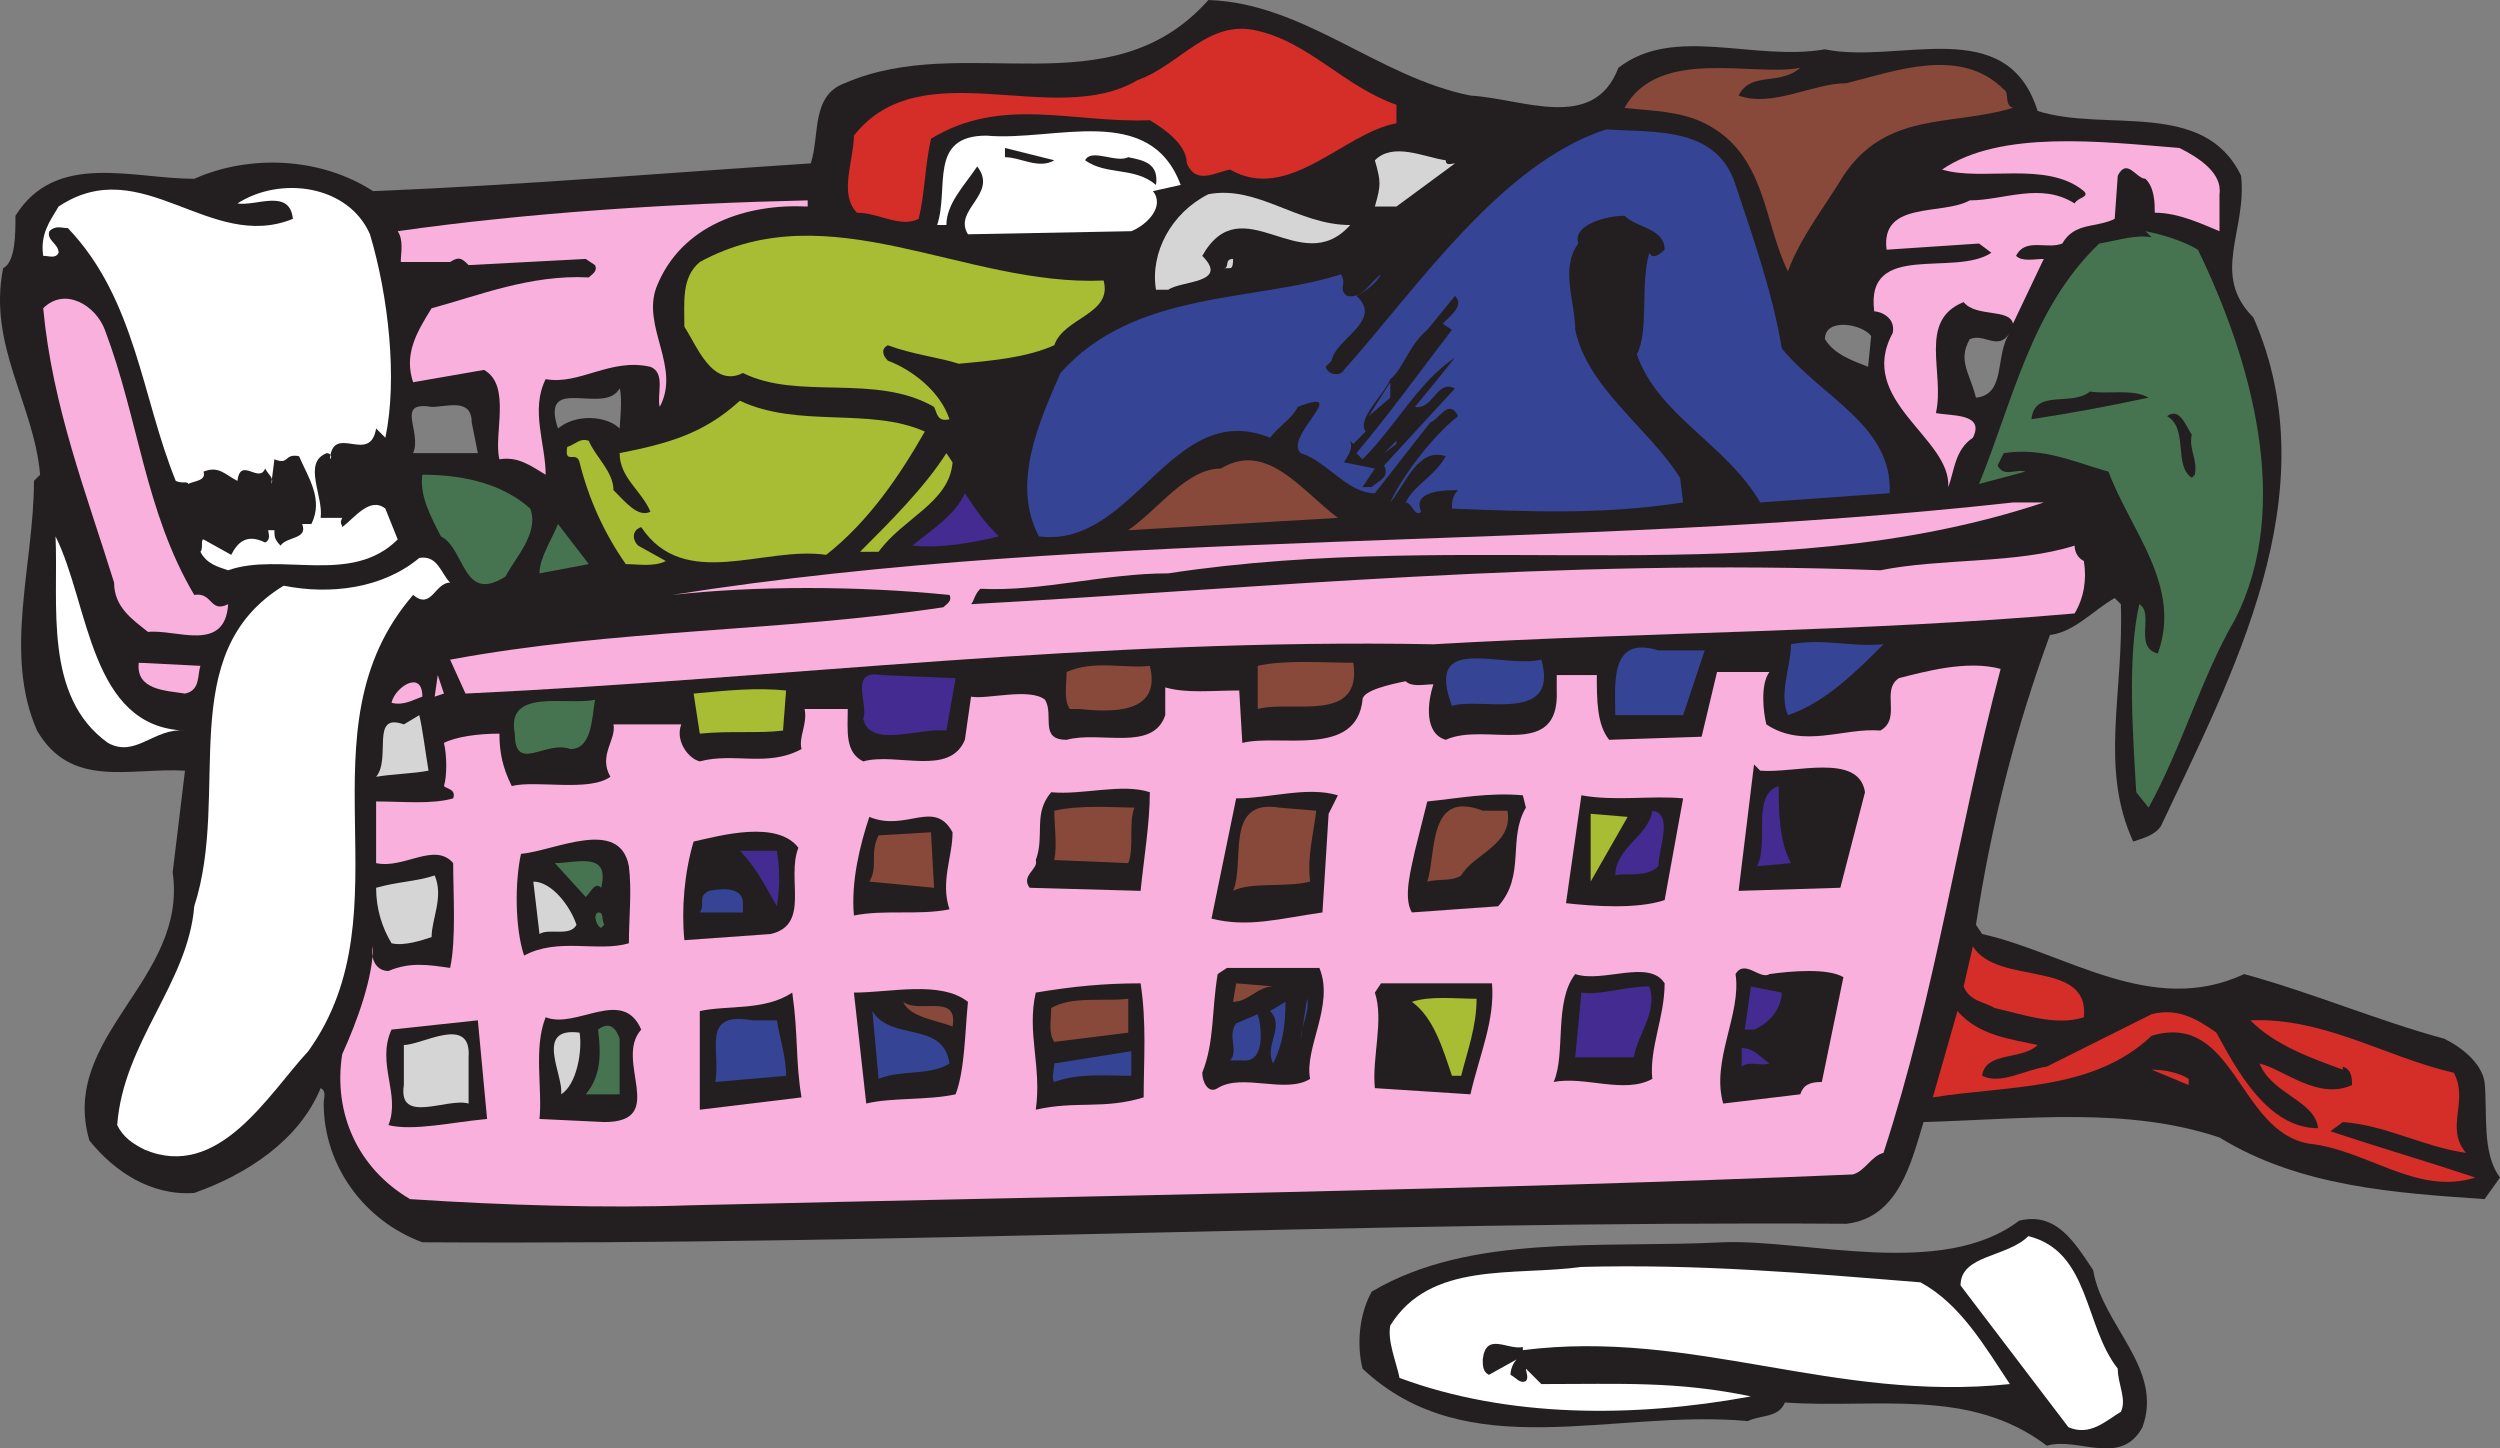 <svg xmlns="http://www.w3.org/2000/svg" width="608.261" height="352.407"><rect width="100%" height="100%" fill="#808080" stroke="none"/><path fill="#231f20" fill-rule="evenodd" d="M357.761 23.25c12.75.75 30 9 36-6.75 13.5-10.5 33-1.5 50.25-4.5 18 3.75 44.25-9 51.75 15 16.5 5.25 40.5-3 49.5 15.75 1.5 13.5-7.5 24 3 34.5 18.75 42.75-5.25 87-22.5 123.75-1.5 2.25-4.5 3-6.75 3.75-8.25-18-2.25-36-3-57.75l-1.5-1.5c-5.25 3-9.75 8.25-15.75 9-8.25 22.5-14.25 45.75-18 70.5l1.5 2.25c20.25 4.5 41.25 20.25 63.75 9.75 16.5 4.5 32.25 11.25 48.75 15.75 4.5 2.25 9 6 9.75 10.5.75 7.5-.75 17.25 3.75 23.25l-3.75 5.25c-21.75-1.5-45-3-64.5-15-22.5-7.5-46.5-4.5-72-3.75-3 9.75-6 23.25-18.75 24.75-117.75-.75-228 5.25-346.5 4.5-14.25-5.25-24-18.75-24-33.75 0-1.5.75-3-.75-3.75-5.25 12.75-18 21-30.75 25.5-10.5.75-19.5-5.25-25.5-12.75-7.5-25.5 24-39 20.25-65.25l3-24.75c-13.5-.75-27.75 4.5-36-9.75-8.25-18.75-.75-40.5-.75-60.75l1.5-1.5c-1.5-17.25-12.75-31.5-9-50.25 3-1.5 3-8.25 3-12.75 9.75-15.75 28.5-9 43.5-9 13.5-6 30.75-5.25 43.5 3 36.75-1.5 72-4.5 106.5-6.75 2.25-6.75 0-16.5 8.25-19.5 29.25-12.75 64.5 6.75 88.5-20.25 23.25.75 41.25 18.75 63.75 23.25m-207 71.25c-3.75 6.75-19.5-3.75-15 9.75 4.5-3.75 12-3 15 0 0-.75.75-7.5 0-9.75m-45.75 4.5c-9-1.5-2.25 6-4.5 11.25h15.75l-1.5-7.5c0-6-6-3.75-9.75-3.75m339-16.5c2.25 3.75 6.75 5.25 10.5 6.75l.75-7.5c-2.25-3-11.25-4.5-11.25.75m45-1.5c-3 4.5-6 0-9.75 1.5-3 5.25 0 8.25 1.5 14.25 7.5-.75 4.5-10.5 8.25-15.75"/><path fill="#d52e29" fill-rule="evenodd" d="M339.761 25.5V30c-12.75 2.25-26.25 19.5-40.5 11.25-3.75.75-8.25 3.75-10.5-1.5 0-4.5-5.25-8.25-9-10.5-18.75.75-36-6-53.25 4.5-1.5 6.75-1.5 13.5-3 19.5-4.5 2.25-9.75-1.5-15-1.5-4.5-4.5-.75-12.75-.75-18.75 16.5-21 48.75-1.5 69-13.5 10.5-3.75 17.25-15 29.25-12 12.75 3 21 13.5 33.75 18"/><path fill="#88493a" fill-rule="evenodd" d="M489.761 26.25c-15 4.5-30.75.75-41.25 16.5-4.5 7.5-10.5 15-13.5 23.25-6-12-5.25-28.5-20.25-36-6-3-12.75-3-19.5-3.75 8.25-15 31.5-7.5 42.75-9.75-5.25 4.5-12 .75-15 6.75 8.25 3 18-3 26.25-3 12-3 27.75-9 38.25 1.5 1.5.75 0 3.75 2.25 4.5"/><path fill="#364495" fill-rule="evenodd" d="M422.261 45c4.5 13.5 9 26.25 11.25 39.75 9.75 12 27 18.75 26.25 35.25l-31.5 2.25c-8.25-14.25-24.75-21-30-36 3-6 .75-16.5 3-24.75.75 1.5 2.25.75 3.75-.75 0-5.25-6.75-5.25-9.75-8.25-4.5 0-12.75 2.25-11.25 6.75-4.5 6-.75 14.25-.75 21 3 14.25 18 24 25.5 36l.75 6c-19.5 3-36.75 2.25-56.25 1.5 0-1.5 0-3 1.5-4.5-3 0-11.25 0-9 5.25-1.5 1.5-2.25-2.25-3.75-2.25 2.25-4.5 6.75-6 9.75-11.25-6.75-2.25-9.75 6.75-13.5 11.25 2.25-5.25 9.75-15.75 16.5-21-2.25-4.5-4.5.75-6.75 1.5l-13.5 17.25c-6.75 0-11.25-7.5-18-9.75-4.5-3.75 12.75-16.5-.75-11.25-1.5 3-4.5 4.5-6.75 7.5-24-9.75-33 27-56.25 24-6.75-12.75 0-27.75 5.25-39.75 18-20.25 47.25-17.25 68.25-24 1.5 2.25-.75 3.75 1.5 5.25 3.75.75 5.25-3 8.25-5.25-.75 1.5-3 3.75-6 5.25 6.75 6-5.25 10.5-6 15.75l-1.5 1.5c.75 2.25 3.75 2.25 4.5.75 18-20.25 38.25-50.25 63.75-58.5 12 .75 27-.75 31.5 13.5"/><path fill="#fff" fill-rule="evenodd" d="m287.261 45-6.75 1.5c3 3.75-1.5 8.25-5.25 9.75l-39.75.75c-3.75-6 7.5-9.75 2.25-16.5-3 4.5-7.5 9-7.5 14.25h-2.25c3-9-2.25-21.75 12-21.75 16.5 1.5 39.75-8.25 47.25 12"/><path fill="#fab0dc" fill-rule="evenodd" d="M540.011 47.25v9c-3.75-1.5-9.75-4.5-15.75-4.5 0-2.25 0-6-2.25-8.25-2.25 0-4.5-5.25-6.75-.75l-.75 10.5c-4.5 2.25-9.75.75-12.75 6-3.75 1.5-9-1.5-11.25 3 1.5 1.5 4.5.75 6.75.75l-7.5 15.75c-.75-3.75-9-1.5-12-5.25-11.25 4.5-4.5 17.25-6.75 27 3.75.75 12 0 9 6-4.5 3-4.5 8.25-6 12 .75-12-22.5-21-13.5-37.5.75-3.75-3-5.25-4.5-5.25-2.25-17.25 19.5-8.25 28.5-14.25l-3-2.25-22.5 1.5c-1.5-12 13.5-8.25 20.25-12 8.25 0 17.25-4.5 25.5.75.75-1.5 3.75-1.5 2.25-3-9-7.5-24.75-2.25-34.5-5.25 14.25-9.75 39-6.75 57.75-5.25 4.5 2.25 10.5 6 9.75 11.25"/><path fill="#231f20" fill-rule="evenodd" d="M256.511 39c-3.75 2.25-8.25-.75-12-.75V36l12 3"/><path fill="#d6d5d5" fill-rule="evenodd" d="m354.011 39.75-14.25 10.5h-5.25c1.5-5.25 1.5-6 0-11.25 4.5-4.5 12-.75 17.25 0 0 1.5 1.5.75 2.25.75"/><path fill="#231f20" fill-rule="evenodd" d="M281.261 45c-5.25-4.5-12-2.25-17.25-6 1.5-3 7.5.75 10.5-.75 3.75.75 7.5 1.5 6.75 6.75"/><path fill="#fff" fill-rule="evenodd" d="M90.011 57c4.5 15 6.75 35.25 3.75 49.5l-2.25-2.25c-1.5 9-10.5-1.5-11.25 7.5.75-.75 0-1.5-.75-1.5-6 2.25-.75 10.5-1.5 15.75h5.25c-.75 1.5 0 1.5 0 2.25 3-2.25 6.75-7.5 10.5-4.5l3 7.5c-11.25 11.25-28.5 3-41.25 7.5-2.25-.75-5.25-1.5-6.75-4.5.75-.75 0-3 .75-3l6.75 3.75c1.5-3 3.75-5.25 8.25-3 1.5-.75.75-2.25.75-3h1.5c0 1.5 0 2.25 1.5 3.75 1.5-2.25 6.75-1.5 5.25-5.25h2.25c3-6-.75-11.25-3-16.5-3.75-.75-2.25 2.25-6 .75l-.75 6c.75-1.5-.75-2.25-1.5-3.75-1.5 3.75-6-3-6.75 3-3-1.5-4.5-3.75-8.25-2.25.75 2.25-2.25 2.25-3.75 3 0-.75-1.5 0-3-.75-8.25-20.25-9.75-44.25-26.25-61.5-1.5 0-3-.75-4.5.75-.75 2.25 2.25 3 2.25 5.25-.75 1.5-2.25.75-3.75.75-.75-5.25 1.5-8.25 3.75-12 20.25-13.5 36.75 11.25 57 3-.75-7.5-9-3-13.5-3.75 10.5-6.75 27-4.5 32.25 7.5"/><path fill="#d6d5d5" fill-rule="evenodd" d="M328.511 54.75c-12 13.5-26.25-9.75-36 7.5 6.75 6.75-5.25 6-8.25 8.25h-3c-1.5-9 3.75-18.75 12.75-23.25 12-2.25 21.75 7.5 34.5 7.5"/><path fill="#fab0dc" fill-rule="evenodd" d="M196.511 50.25c-15-.75-30.75 4.5-36.75 19.5-3.75 9.75 6 19.5.75 29.25-.75-3 1.5-8.25-2.25-9.75-9.75-2.25-17.25 4.5-25.5 3-3.75 7.5 0 15.75 0 23.25-3.75-2.25-6.75-4.5-11.25-3.75-1.5-6 3-18-3.75-21.75l-17.25 3c-2.25-6.75.75-12 4.5-18 11.25-3 24-8.25 38.25-7.5.75-.75 2.25-1.5 1.5-3l-2.25-1.5-28.5 1.5c-1.5-1.5-2.25-2.25-4.5-.75h-12c0-2.25.75-5.25-.75-7.5 31.5-4.5 66.75-6.75 99.75-7.5v1.5"/><path fill="#477450" fill-rule="evenodd" d="M534.761 60.75c12.75 26.25 23.25 62.25 9 90-8.25 14.25-12.75 30.75-21 45.75l-3-3.75c-.75-12.75-2.25-33 .75-45.75 3.75 2.25-1.5 10.5 4.5 12 6-16.5-6.75-30-12-44.25-8.25-2.25-15.75-6-25.5-4.5l-1.5 3c1.5 3 4.5.75 6.75 1.5l-11.25 3c8.25-20.25 12.75-42.75 29.25-58.5 4.5-.75 9-2.25 12.75-1.5l-1.5-1.5c3.75.75 9 2.25 12.75 4.5"/><path fill="#a8bd33" fill-rule="evenodd" d="M268.511 68.25c2.25 8.25-9.75 9-12 15.75-6.75 3-15 3.75-23.25 4.5-4.5-1.5-11.25-2.25-17.25-4.5-1.5.75-1.5 2.25 0 3.75 6 2.25 12.75 7.5 15 14.25-3 .75-3-1.5-3.75-3-14.25-8.25-33-1.5-46.5-8.25-7.5 3.75-11.25-6.75-14.25-11.25 0-6-.75-12 3.75-15.75 31.5-17.25 64.5 6 98.25 4.5"/><path fill="#d6d5d5" fill-rule="evenodd" d="M300.011 63c0 .75 0 2.25-.75 2.25h-1.5c1.5 0 0-2.25 2.25-2.25"/><path fill="#231f20" fill-rule="evenodd" d="m351.011 78.75 2.25 1.5c-7.5 9.75-15 20.25-23.25 30l1.5 1.5c8.25-8.25 13.5-18.75 22.5-24.75-3 3.75-6 7.5-9.75 12 4.5.75 5.25-6.75 9.75-4.5l-17.25 18.75c1.5 3-1.5 3.75-3 5.25h-2.25l3-4.5-7.5-1.5c.75-1.5 2.25-3 1.5-5.25l.75.75 3-3c-2.25-3 4.5-9 6-12.75 3-2.25 4.5-8.25 9-12l6.75-8.25c2.25 2.25-.75 4.5-3 6.75"/><path fill="#fab0dc" fill-rule="evenodd" d="M25.511 80.25c8.25 21.75 9.75 44.25 21.75 64.5 4.5-.75 3.75 4.5 8.25 2.25-.75 12-12.75 6-19.5 6.75-3.75-3-8.25-6-8.25-12C21.011 120 12.761 99 10.511 75c5.25-5.25 12.75-.75 15 5.25"/><path fill="#364495" fill-rule="evenodd" d="m348.011 83.25-3.75 3.75 3.75-3.75m-15 18 5.25-8.25v3.75zm0 0"/><path fill="#231f20" fill-rule="evenodd" d="M522.761 96.75c-10.5 2.25-18.75 3.75-28.5 5.25.75-7.5 9.75-3 14.25-6.75 3.75.75 10.5-.75 14.25 1.5"/><path fill="#a8bd33" fill-rule="evenodd" d="M225.011 105c-6 10.5-13.5 21.75-24 30-15-2.25-34.5 9-45-6.75-2.25.75-2.25 3-.75 4.5l6.75 3.75c-3 1.5-6.75.75-9.75.75-5.25-7.5-9-15.75-11.25-24.75-.75-3-3.75.75-3-3.75 2.25-.75 3-2.25 5.25-1.5 1.5 3.75 6 7.5 6 12 3 3 6 6.75 9 5.25-2.25-5.25-7.5-8.25-7.5-14.25 11.25-2.25 20.25-4.5 29.25-12.75 14.25 6.75 31.5 1.5 45 7.5"/><path fill="#231f20" fill-rule="evenodd" d="m534.011 115.5-.75.75c-4.5-3-.75-12-6-15 3-2.25 4.5 2.25 6 4.5-.75 3.75 1.5 6 .75 9.75"/><path fill="#364495" fill-rule="evenodd" d="m336.761 110.25 3-3v.75Zm0 0"/><path fill="#a8bd33" fill-rule="evenodd" d="M231.761 112.5c-.75 9.75-12 13.5-18 21.75h-4.5c7.5-7.5 15.75-15.75 21-24l1.5 2.25"/><path fill="#88493a" fill-rule="evenodd" d="m325.511 126-51 3c7.5-5.25 14.25-15 22.5-15 11.25-6.75 19.5 5.25 28.5 12"/><path fill="#477450" fill-rule="evenodd" d="M129.011 123.75c2.25 6-3.75 12-6 16.5-10.5 6.75-9.75-6.75-15.75-9.75-2.25-4.5-5.25-9.75-4.5-15 8.25 0 18.75 1.5 26.25 8.25"/><path fill="#442b91" fill-rule="evenodd" d="M243.011 130.5c-6 1.5-14.25 3-21 2.25 4.5-3.75 10.5-7.5 12.75-12.75 3 4.5 4.5 6.75 8.25 10.5"/><path fill="#fab0dc" fill-rule="evenodd" d="M497.261 122.25c-67.5 22.5-139.5 6-213 17.25-15.75 0-30.75 4.5-45.75 3.75-1.5 1.5-1.5 3-2.25 3.75 69-3.75 143.25-11.25 221.25-8.25 15-3 33-1.5 47.25-6 0 1.5.75 3 2.25 3.75.75 4.5 0 9-2.25 12.75-51 4.5-103.5 4.5-156 7.5-82.5-1.5-156.75 8.25-235.5 12l-3.75-8.25c40.5-7.5 80.25-6.75 120-12.75.75-.75 2.25-1.5 1.5-3-22.5-2.25-47.25-2.25-67.5 0 104.25-16.5 218.25-10.5 326.25-22.5h7.5"/><path fill="#477450" fill-rule="evenodd" d="M131.261 139.5c0-3.75 3-8.25 4.5-12l7.5 9.75-12 2.25"/><path fill="#fff" fill-rule="evenodd" d="M45.011 177.75c-7.5-.75-12 6.75-18.75 3-15.75-11.25-12-33.75-12.75-50.25 8.25 16.5 8.25 46.5 31.5 47.25m64.5-36c-3.75 0-4.5 6.75-9 3-28.5 33-.75 76.5-25.5 111-9.75 10.5-21.75 31.5-39.75 24-3-1.5-5.25-3-6.75-6 1.5-20.25 17.25-34.5 18.75-53.25 9-27.75-5.25-61.5 21.75-78 11.25 2.25 24 .75 33-6.75 4.5-.75 5.25 3.75 7.5 6"/><path fill="#364495" fill-rule="evenodd" d="M458.261 156.75c-6.75 6.75-14.25 14.25-23.25 17.25-2.25-5.25.75-12 .75-17.25 8.25-1.5 14.25.75 22.5 0M409.511 174h-16.5c0-7.5-1.5-19.5 10.5-15.75h11.25l-5.25 15.75m-34.5-13.5c4.5 15.75-15 9-21.75 11.25-6.75-18 12-9 21.75-11.25"/><path fill="#fab0dc" fill-rule="evenodd" d="M48.761 162c-.75 2.25 0 6-3.75 6.75-4.5-.75-12-.75-11.25-7.5l15 .75"/><path fill="#88493a" fill-rule="evenodd" d="M279.761 162c3 12-9.75 11.25-17.25 10.5h-2.25c-1.5-2.25-.75-6-.75-9 6.75-3 14.25-.75 20.25-1.5m49.5-.75c2.25 15-15 9-23.25 11.25V162c6.75-1.5 15.75-.75 23.25-.75"/><path fill="#fab0dc" fill-rule="evenodd" d="M486.761 162.75c-10.5 39.75-15.75 78.75-28.5 117.75-3 .75-4.5 4.5-7.5 5.25-88.5 3.75-187.5 5.25-282.75 7.5-20.25.75-45.75 0-68.25-1.5-12.75-7.5-18.75-21-16.5-35.25 3.75-8.25 7.5-18.75 7.5-26.25-.75 3 .75 6 3.75 6 5.25-2.25 9.75-1.5 15-.75 1.5-6.75.75-18 .75-25.5-4.5-5.25-12 1.5-18.75 0v-15c6.75 0 13.5.75 18.75-.75.75-2.25-1.5-2.25-2.25-3 .75-2.25.75-7.5 0-10.5 3-1.5 8.25-2.25 13.5-2.25 0 4.5.75 8.25 3 12.75 6-1.5 18.75 1.5 24-2.25-3-5.25 1.5-9 .75-12.75h16.5c-1.5 3.75 1.5 8.25 4.5 9 8.25-2.25 16.5 1.5 24.75-3-.75-3 1.5-6 .75-9.75h10.5c0 5.25-.75 10.5 3.75 12.75 8.25-2.25 21 3.75 24.75-5.25l1.5-10.5c3.75.75 14.25-2.25 18 .75 2.25 3.75-1.5 9.75 5.25 9.75 8.25-2.25 21 3 24-6v-6.75c5.25 1.5 11.25.75 18 .75l.75 12.75c9-2.25 27.75 3.75 29.25-10.5 0-2.25 6.75-3.75 10.5-4.5 1.5 1.5 4.5.75 6.75.75-1.5 4.5-2.25 12 3 13.5 9.75-4.5 27.75 5.25 27-12v-3.75h9.75c0 6 0 12 3 15.75l22.5-.75 3.75-15.75h12.75c-2.25 3-1.5 9.75-.75 12.75 9 6 18.75.75 27.75 1.5 5.25-3 0-9.75 4.5-12.75 6-1.5 16.5-4.5 24.75-2.25m-381 6.75.75-5.25 1.5 4.5zm0 0"/><path fill="#442b91" fill-rule="evenodd" d="M230.261 177.75c-6.75-.75-18.75 4.5-20.25-3 1.5-3-3.75-12 4.5-10.5l18 .75-2.25 12.75"/><path fill="#fab0dc" fill-rule="evenodd" d="M102.761 169.5c-2.25.75-4.5 2.25-7.5 1.5.75-3.75 7.5-8.25 7.5-1.5"/><path fill="#a8bd33" fill-rule="evenodd" d="M190.511 177.75c-6 .75-12.75 0-20.25.75l-1.5-9.75c8.25-.75 15-1.5 22.5-.75l-.75 9.75"/><path fill="#477450" fill-rule="evenodd" d="M144.761 170.25c-.75 4.5-.75 12-6 12-6-2.25-13.5 6-13.5-3.75-2.25-11.25 12.75-6.75 19.5-8.25"/><path fill="#d6d5d5" fill-rule="evenodd" d="M104.261 187.5c-3.75.75-8.25.75-12.75 1.5 3.75-4.5-1.5-15.75 6.75-12.75l3.75-2.25c.75 3 1.5 9 2.25 13.5"/><path fill="#231f20" fill-rule="evenodd" d="M428.261 187.5c8.25.75 24-4.5 25.5 5.25l-6 23.25-24.75.75 3.75-30.75 1.5 1.5"/><path fill="#442b91" fill-rule="evenodd" d="M432.761 191.25c0 5.25 0 13.5 3 18.75l-8.25.75c3-6-1.5-17.25 5.25-19.5"/><path fill="#231f20" fill-rule="evenodd" d="M279.761 192.75c0 7.5-1.5 16.5-2.25 24l-27-.75c-2.25-3 2.25-4.5 1.5-6.75 2.25-6-.75-11.25 3.75-16.5 7.5.75 17.25-2.25 24 0m43.5 5.25-1.5 24c-10.5 1.5-18 3.75-27 1.5l6-29.25c8.25 0 17.25-3 24.75-.75l-2.25 4.5m48-1.5c-4.5 7.5 0 16.5-6.75 24l-21 1.5c-2.25-3.75 0-11.25.75-15l3-12c7.5-.75 15-2.25 23.25-1.5l.75 3m38.25-2.25-4.5 24.75c-6.75 2.25-17.25 1.5-24 .75l3.75-26.25c8.25 1.5 17.25 0 24.75.75"/><path fill="#88493a" fill-rule="evenodd" d="M276.011 196.5c-1.5 3.75 0 9.75-1.5 13.5l-18-.75c.75-3.75 0-8.25 0-12 6.75-1.5 15-.75 19.5-.75m44.25.75c-.75 6-2.25 11.25-1.5 17.25-6 1.5-14.25 0-18.75 2.25 3-6.75-2.25-22.5 11.25-20.25l9 .75m46.5 0c1.5 8.25-8.25 10.5-11.25 15.75-2.25 1.5-5.25.75-8.25 1.5 2.25-6.75 0-22.5 13.5-17.25h6"/><path fill="#442b91" fill-rule="evenodd" d="M403.511 210.75c-3 3-9 1.5-10.5 2.25 0-6.75 8.25-9.75 9-15.75 5.25.75 1.5 9 1.5 13.5"/><path fill="#a8bd33" fill-rule="evenodd" d="M387.011 214.5V198l9 .75zm0 0"/><path fill="#231f20" fill-rule="evenodd" d="M231.761 202.5c0 6-3 12-.75 18.75-7.5 1.5-15.75 0-23.25 1.5-.75-8.25 1.5-17.25 3.75-24 9 3.75 15.75-4.5 20.25 3.75m-37.5 3.75c-3 7.5 3 18.75-6.75 21l-21 1.5c-.75-7.5 0-16.5 2.25-24 6.75-1.5 20.25-5.25 25.5 1.5"/><path fill="#88493a" fill-rule="evenodd" d="M211.511 214.5c2.25-3.75 0-6.75 2.25-11.25l12.75-.75.75 13.5-15.75-1.5"/><path fill="#231f20" fill-rule="evenodd" d="M153.011 210.75c.75 6 0 12.75 0 18.75-7.5 2.25-17.25-1.5-25.5 3-2.25-6.75-2.25-18-.75-24.75 8.25-.75 24-9 26.25 3"/><path fill="#442b91" fill-rule="evenodd" d="M189.011 207c.75 4.5.75 9 0 13.5-3-5.25-5.25-9.75-9-13.5h9"/><path fill="#477450" fill-rule="evenodd" d="M146.261 216c-1.5-1.5-2.25.75-3.75 2.25l-7.5-8.25c5.25 0 13.5-3 11.25 6"/><path fill="#d6d5d5" fill-rule="evenodd" d="M105.761 213c2.25 5.25-.75 10.5-.75 15-2.25.75-6.75 2.25-9.75 1.5-2.25-3.75-3.75-8.25-3.75-13.5 5.25-1.5 9.75-1.5 14.25-3m34.5 12c-1.5 3-6.75.75-9 2.25l-1.5-12.75c4.5 0 9 6 10.5 10.5"/><path fill="#364495" fill-rule="evenodd" d="M180.761 219.75V222h-10.5c1.5-2.25-.75-3.75 2.25-5.25 3.75-.75 8.25-.75 8.25 3"/><path fill="#477450" fill-rule="evenodd" d="m147.011 225-.75.75c-.75 0-2.25-3-.75-3.75 1.5 0 .75 1.5 1.5 3"/><path fill="#d52e29" fill-rule="evenodd" d="M507.011 247.5c-6.75 2.25-15-.75-21.75-2.25-2.25-1.5-6-1.5-7.5-5.25l2.25-9.75c6 9.75 28.5 3 27 17.25"/><path fill="#231f20" fill-rule="evenodd" d="M321.011 235.5c3.75 9-3.75 19.5-2.25 27-6 3.75-16.5-1.5-22.5 2.25-2.25 1.5-3.75-1.5-3.75-3.75 3-7.5 2.25-15 3.75-24l2.25-1.5h22.5m81 27c-6.75 3.75-16.5-.75-24 .75 3-6.75 0-19.5 5.25-26.25 6.75 2.25 18-3.75 21.75 2.25 0 8.25-3.75 15.75-3 23.25m46.5-24.75-5.25 25.5c-3 0-4.5.75-5.25 3l-18.75 2.25c-3-10.5 4.5-21.75 3-31.5 2.25-3.75 6 1.5 8.25 0 5.25-.75 14.25-1.5 18 .75m-171 1.5c1.5 9.75.75 18.75.75 27.75-9.75 3-16.5.75-26.25 3 1.5-10.5-2.25-18.75 0-28.5 9-1.5 16.5-2.25 25.5-2.25m85.5 0c.75 9-3 17.25-5.25 27l-23.25-1.5c-.75-7.5 2.25-16.5 0-23.25l1.5-2.25h27"/><path fill="#88493a" fill-rule="evenodd" d="M309.761 240c-3.75 0-6 3.75-9.75 3.75l.75-4.5 9 .75"/><path fill="#231f20" fill-rule="evenodd" d="M235.511 243.75c-.75 7.5-.75 16.5-3 22.5-6.75 1.5-15.75.75-21.75 2.25l-3-27c9 0 21-3 27.75 2.25"/><path fill="#442b91" fill-rule="evenodd" d="M401.261 240c2.25 6-3 12-3.75 17.25h-14.25l1.5-15.75c4.5.75 10.5-1.5 16.5-1.5m32.25 1.5c0 3.75-3 7.5-6.75 9h-2.25l1.5-10.5 7.5 1.5"/><path fill="#231f20" fill-rule="evenodd" d="m195.011 267-24.75 3v-24c6.75-1.5 15.75 0 22.5-4.5 1.5 10.5.75 16.5 2.25 25.5"/><path fill="#a8bd33" fill-rule="evenodd" d="M359.261 243c0 6.75-2.25 12.75-3.75 18.75h-2.25c-2.25-6.75-4.5-14.25-9.75-18 4.5-1.5 10.5-.75 15.75-.75"/><path fill="#88493a" fill-rule="evenodd" d="m274.511 251.25-18 2.25c-1.5-2.25-.75-5.25-.75-8.25 5.25-3 12.75-1.5 18.75-2.25v8.25"/><path fill="#364495" fill-rule="evenodd" d="m316.511 252.75 1.5-9.75c.75 3-1.5 6.75-1.5 9.75"/><path fill="#88493a" fill-rule="evenodd" d="M231.761 249.75c-3.75-1.5-10.5-2.25-12-6 3.75 3 13.5-2.25 12 6"/><path fill="#364495" fill-rule="evenodd" d="M309.761 258.75c-2.25-4.5 3-9-.75-12.75l3.75-2.25c0 6-.75 10.5-3 15"/><path fill="#231f20" fill-rule="evenodd" d="M156.011 250.5c-6.75 7.5 6.75 22.5-9 22.5l-15.75-.75c.75-7.5-1.5-17.25 1.5-24.75 7.5 3 18.75-7.5 23.25 3"/><path fill="#364495" fill-rule="evenodd" d="M231.011 258.75c-4.5 3-12 1.5-17.25 3.75l-1.5-16.5c4.5 7.5 17.25 2.25 18.75 12.75"/><path fill="#d52e29" fill-rule="evenodd" d="M495.761 254.25c-3.75 3.75-12.75 1.5-13.5 7.5 4.5 2.25 10.5-1.5 15.75-2.25l25.5-12.75c6-1.5 10.5.75 15.75 4.5 5.25 9.75 12.75 23.25 24.75 23.25-.75-6.75-11.25-8.25-14.25-15.75 6 1.5 14.25 9 22.5 5.25 0-1.5 0-3.75-2.25-4.5v.75c-8.25-3-16.5-6-22.5-12 18-.75 33 9 49.5 12.75 3.75 6.75-2.25 13.5 3 19.5-10.5-1.5-19.5-6.75-30-7.5l-3 2.25c11.25 3.75 24 7.5 35.25 11.25-14.25 4.5-26.25-6.75-40.5-8.25-17.25-3-18-32.25-38.25-26.25-14.25 13.5-34.5 12-53.25 15l6-21c5.25 6 12.75 6.75 19.5 8.25"/><path fill="#364495" fill-rule="evenodd" d="M302.261 258h-3c2.25-2.25-.75-6 1.5-9l5.25-2.25c.75 2.25 2.25 12-3.75 11.25"/><path fill="#231f20" fill-rule="evenodd" d="M118.511 272.25c-8.25.75-18 3-24 1.5 3-7.5-3-15 .75-23.25 6.75-.75 14.25-1.5 21-2.25l2.25 24"/><path fill="#364495" fill-rule="evenodd" d="M189.011 248.25c.75 4.5 2.25 9 2.25 13.5l-17.25 1.5c1.5-7.5-3.75-17.25 9-15h6"/><path fill="#477450" fill-rule="evenodd" d="M150.761 252.75v13.5h-8.25c3.75-4.5 3.75-9.75 3-15.75 3-2.25 4.5 0 5.25 2.25"/><path fill="#d6d5d5" fill-rule="evenodd" d="M141.011 251.25c.75 4.5-.75 12.75-4.5 15 .75-4.5-6.75-16.5 4.5-15m-27 6v11.25c-5.25-1.5-17.25 5.25-15.75-4.5v-9.75c4.5 0 16.5-7.5 15.75 3"/><path fill="#442b91" fill-rule="evenodd" d="M430.511 258.75c-2.25.75-4.5-.75-6.75.75V255c3 0 4.5 2.25 6.75 3.75"/><path fill="#364495" fill-rule="evenodd" d="M275.261 261.75c-5.25 0-12.75-.75-18.75 1.5-.75-.75 0-3 0-4.5l18.75-3v6"/><path fill="#d52e29" fill-rule="evenodd" d="M532.511 262.5v1.5l-9-3.75c3 0 6.75.75 9 2.25"/><path fill="#231f20" fill-rule="evenodd" d="M509.261 309c2.25 13.5 17.25 24 12 38.25-5.25 9.75-15.75 2.25-23.25 4.5-18.75-14.25-41.25-9-63.75-10.5-1.5 3.75-6 3-9 4.5-33-3-68.25 11.25-93.75-12.75-1.5-6-.75-13.5 2.25-18.75 24-14.25 56.25-10.5 85.5-12 20.25-.75 53.25 9 72-5.25 9-2.25 13.5 5.25 18 12"/><path fill="#fff" fill-rule="evenodd" d="M515.261 333c0 3.75 2.25 7.5.75 10.5-3.75 2.25-7.5 6-12.75 3.75l-26.25-34.5c0-7.5 11.25-6.75 16.5-12 15 3.75 13.5 21.75 21.75 32.25m-48-21c9.75 5.25 15.75 15.75 21.75 24.75-42.75 4.5-77.25-13.5-118.5-8.25v-.75c-3.75.75-9-3.75-9.75 3 0 1.5 0 3 1.5 3.75l6.75-3.75c-.75.75-1.5 2.25-1.5 3.75 1.5.75 2.25 2.25 3.75 1.5.75-.75 0-2.25 0-3l3.75 3.75c19.5 0 33-.75 51 3-28.5 5.25-59.25 5.25-85.5-4.5-.75-3.75-3-9-2.25-12.75 9.75-15.75 30-12 46.5-14.25 28.5-.75 54.75 1.5 82.5 3.75"/></svg>
